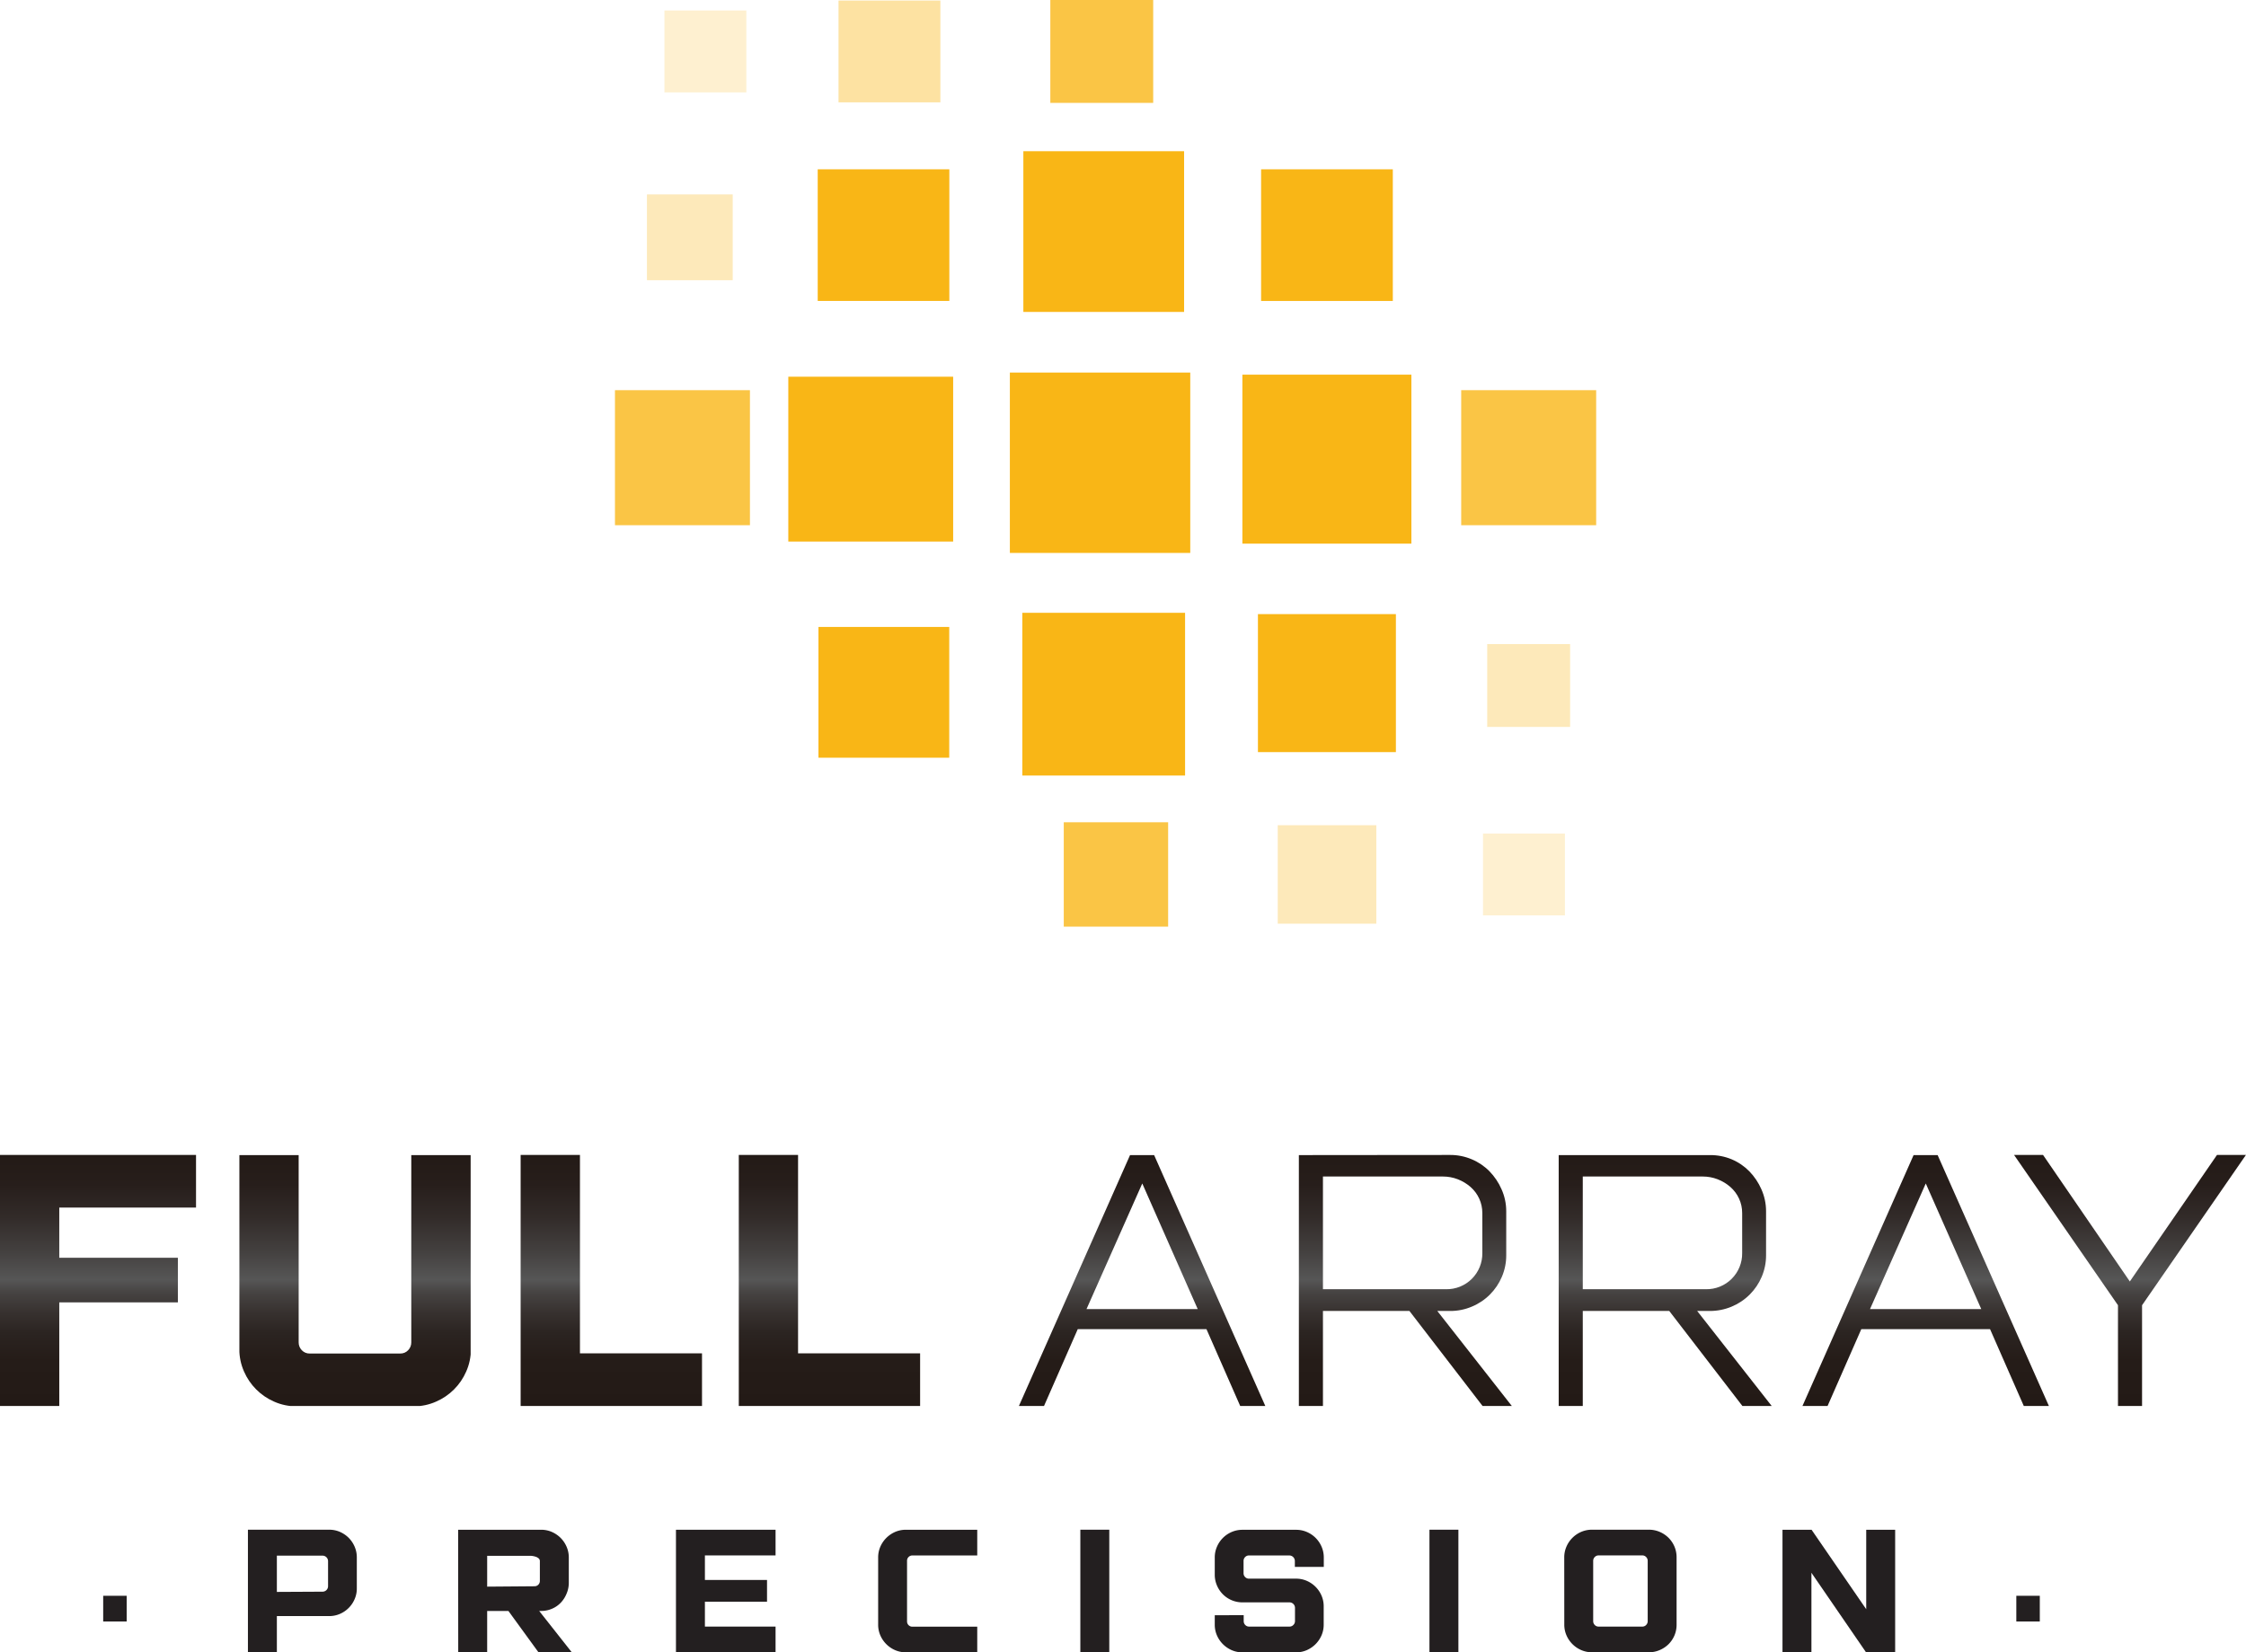 <svg id="Layer_1" data-name="Layer 1" xmlns="http://www.w3.org/2000/svg" xmlns:xlink="http://www.w3.org/1999/xlink" viewBox="0 0 481.22 354.05"><defs><style>.cls-1{fill:none;}.cls-2{clip-path:url(#clip-path);}.cls-3{fill:url(#linear-gradient);}.cls-4{clip-path:url(#clip-path-2);}.cls-5{fill:url(#linear-gradient-2);}.cls-6{clip-path:url(#clip-path-3);}.cls-7{fill:url(#linear-gradient-3);}.cls-8{clip-path:url(#clip-path-4);}.cls-9{fill:url(#linear-gradient-4);}.cls-10{clip-path:url(#clip-path-5);}.cls-11{fill:url(#linear-gradient-5);}.cls-12{clip-path:url(#clip-path-6);}.cls-13{fill:url(#linear-gradient-6);}.cls-14{clip-path:url(#clip-path-7);}.cls-15{fill:url(#linear-gradient-7);}.cls-16{clip-path:url(#clip-path-8);}.cls-17{fill:url(#linear-gradient-8);}.cls-18{clip-path:url(#clip-path-9);}.cls-19{fill:url(#linear-gradient-9);}.cls-20{fill:#231f20;}.cls-21{fill:#f9b616;}.cls-22{opacity:0.8;}.cls-23{clip-path:url(#clip-path-10);}.cls-24{clip-path:url(#clip-path-11);}.cls-25{opacity:0.3;}.cls-26{clip-path:url(#clip-path-12);}.cls-27{clip-path:url(#clip-path-13);}.cls-28{opacity:0.4;}.cls-29{clip-path:url(#clip-path-14);}.cls-30{opacity:0.2;}.cls-31{clip-path:url(#clip-path-15);}.cls-32{clip-path:url(#clip-path-16);}.cls-33{clip-path:url(#clip-path-17);}.cls-34{clip-path:url(#clip-path-18);}.cls-35{clip-path:url(#clip-path-19);}</style><clipPath id="clip-path" transform="translate(-15.62 -11.49)"><polygon class="cls-1" points="15.62 258.96 15.62 312.76 28.32 312.76 28.32 290.56 53.73 290.56 53.73 281 28.32 281 28.32 270.24 57.62 270.24 57.62 258.96 15.62 258.96"/></clipPath><linearGradient id="linear-gradient" x1="889.5" y1="819.84" x2="891.81" y2="819.84" gradientTransform="matrix(0, -23.34, -23.34, 0, 19156.05, 21062.31)" gradientUnits="userSpaceOnUse"><stop offset="0" stop-color="#231a16"/><stop offset="0.18" stop-color="#251c18"/><stop offset="0.29" stop-color="#2b2421"/><stop offset="0.37" stop-color="#37312f"/><stop offset="0.45" stop-color="#464342"/><stop offset="0.5" stop-color="#565656"/><stop offset="0.61" stop-color="#444140"/><stop offset="0.75" stop-color="#322b29"/><stop offset="0.88" stop-color="#271e1b"/><stop offset="1" stop-color="#231a16"/></linearGradient><clipPath id="clip-path-2" transform="translate(-15.62 -11.49)"><path class="cls-1" d="M103.74,259v40.13a2.38,2.38,0,0,1-.67,1.68,2.26,2.26,0,0,1-1.72.71H82a2.26,2.26,0,0,1-1.72-.71,2.38,2.38,0,0,1-.67-1.68V259H66.9v41.63a11.65,11.65,0,0,0,1,4.74,12.44,12.44,0,0,0,6.46,6.46,11.58,11.58,0,0,0,4.75,1h25.18a11.58,11.58,0,0,0,4.75-1,12.39,12.39,0,0,0,6.47-6.46,11.65,11.65,0,0,0,1-4.74V259Z"/></clipPath><linearGradient id="linear-gradient-2" x1="889.5" y1="817.48" x2="891.81" y2="817.48" xlink:href="#linear-gradient"/><clipPath id="clip-path-3" transform="translate(-15.62 -11.49)"><polygon class="cls-1" points="127.17 258.96 127.17 312.76 166.03 312.76 166.03 301.48 139.88 301.48 139.88 258.96 127.17 258.96"/></clipPath><linearGradient id="linear-gradient-3" x1="889.5" y1="815.13" x2="891.81" y2="815.13" xlink:href="#linear-gradient"/><clipPath id="clip-path-4" transform="translate(-15.62 -11.49)"><polygon class="cls-1" points="173.91 258.96 173.91 312.76 212.76 312.76 212.76 301.48 186.61 301.48 186.61 258.96 173.91 258.96"/></clipPath><linearGradient id="linear-gradient-4" x1="889.5" y1="813.12" x2="891.81" y2="813.12" xlink:href="#linear-gradient"/><clipPath id="clip-path-5" transform="translate(-15.62 -11.49)"><path class="cls-1" d="M260.36,265.08,272.24,292H248.41ZM257.74,259l-23.83,53.8h5.38l7.25-16.51h27.57l7.25,16.51h5.38L262.9,259Z"/></clipPath><linearGradient id="linear-gradient-5" x1="889.5" y1="810.25" x2="891.81" y2="810.25" xlink:href="#linear-gradient"/><clipPath id="clip-path-6" transform="translate(-15.62 -11.49)"><path class="cls-1" d="M299.07,263.59h25.71a8.78,8.78,0,0,1,3.18.59,9.2,9.2,0,0,1,2.72,1.64,7.38,7.38,0,0,1,2.54,5.59V280a7.64,7.64,0,0,1-7.78,7.74H299.07ZM293.91,259v53.8h5.16v-20.4H317.6l15.7,20.4h6.27l-16-20.4h2.76a11.69,11.69,0,0,0,4.66-.94,11.81,11.81,0,0,0,3.85-2.58,12,12,0,0,0,2.57-3.81,11.61,11.61,0,0,0,.93-4.63V271a11.48,11.48,0,0,0-1-4.67,13,13,0,0,0-2.58-3.85,11.61,11.61,0,0,0-3.81-2.58,11.76,11.76,0,0,0-4.66-.93Z"/></clipPath><linearGradient id="linear-gradient-6" x1="889.5" y1="807.84" x2="891.81" y2="807.84" xlink:href="#linear-gradient"/><clipPath id="clip-path-7" transform="translate(-15.62 -11.49)"><path class="cls-1" d="M354.74,263.59h25.71a8.78,8.78,0,0,1,3.18.59,9.2,9.2,0,0,1,2.72,1.64,7.45,7.45,0,0,1,1.87,2.5,7.31,7.31,0,0,1,.67,3.09V280a7.64,7.64,0,0,1-7.78,7.74H354.74ZM349.58,259v53.8h5.16v-20.4h18.53l15.7,20.4h6.28l-16-20.4H382a12.06,12.06,0,0,0,8.51-3.52,12,12,0,0,0,2.57-3.81,11.61,11.61,0,0,0,.93-4.63V271a11.48,11.48,0,0,0-1-4.67,13,13,0,0,0-2.58-3.85,11.63,11.63,0,0,0-3.8-2.58A11.79,11.79,0,0,0,382,259Z"/></clipPath><linearGradient id="linear-gradient-7" x1="889.5" y1="805.45" x2="891.81" y2="805.45" xlink:href="#linear-gradient"/><clipPath id="clip-path-8" transform="translate(-15.62 -11.49)"><path class="cls-1" d="M428.23,265.08,440.12,292H416.28ZM425.62,259l-23.83,53.8h5.38l7.25-16.51H442l7.25,16.51h5.38L430.77,259Z"/></clipPath><linearGradient id="linear-gradient-8" x1="889.5" y1="803.06" x2="891.81" y2="803.06" xlink:href="#linear-gradient"/><clipPath id="clip-path-9" transform="translate(-15.62 -11.49)"><polygon class="cls-1" points="490.63 258.96 471.95 286.08 453.35 258.96 447.14 258.96 469.41 291.17 469.41 312.76 474.57 312.76 474.57 291.17 496.83 258.96 490.63 258.96"/></clipPath><linearGradient id="linear-gradient-9" x1="889.5" y1="801.18" x2="891.81" y2="801.18" xlink:href="#linear-gradient"/><clipPath id="clip-path-10" transform="translate(-15.62 -11.49)"><rect class="cls-1" x="328.69" y="95.1" width="28.92" height="28.93"/></clipPath><clipPath id="clip-path-11" transform="translate(-15.62 -11.49)"><rect class="cls-1" x="147.37" y="95.1" width="28.93" height="28.93"/></clipPath><clipPath id="clip-path-12" transform="translate(-15.62 -11.49)"><rect class="cls-1" x="334.26" y="149.49" width="17.77" height="17.76"/></clipPath><clipPath id="clip-path-13" transform="translate(-15.62 -11.49)"><rect class="cls-1" x="240.65" y="11.49" width="22.05" height="22.04"/></clipPath><clipPath id="clip-path-14" transform="translate(-15.62 -11.49)"><rect class="cls-1" x="195.28" y="11.6" width="21.82" height="21.82"/></clipPath><clipPath id="clip-path-15" transform="translate(-15.62 -11.49)"><rect class="cls-1" x="157.97" y="13.73" width="17.56" height="17.56"/></clipPath><clipPath id="clip-path-16" transform="translate(-15.62 -11.49)"><rect class="cls-1" x="333.36" y="190.09" width="17.56" height="17.55"/></clipPath><clipPath id="clip-path-17" transform="translate(-15.62 -11.49)"><rect class="cls-1" x="289.38" y="188.31" width="21.13" height="21.12"/></clipPath><clipPath id="clip-path-18" transform="translate(-15.62 -11.49)"><rect class="cls-1" x="243.53" y="187.68" width="22.37" height="22.37"/></clipPath><clipPath id="clip-path-19" transform="translate(-15.62 -11.49)"><rect class="cls-1" x="154.23" y="53.14" width="18.38" height="18.39"/></clipPath></defs><title>FULL ARRAY LOGO</title><g class="cls-2"><rect class="cls-3" y="247.47" width="42" height="53.8"/></g><g class="cls-4"><rect class="cls-5" x="51.29" y="247.47" width="49.55" height="53.8"/></g><g class="cls-6"><rect class="cls-7" x="111.55" y="247.47" width="38.86" height="53.8"/></g><g class="cls-8"><rect class="cls-9" x="158.29" y="247.47" width="38.86" height="53.8"/></g><g class="cls-10"><rect class="cls-11" x="218.29" y="247.47" width="52.83" height="53.8"/></g><g class="cls-12"><rect class="cls-13" x="278.29" y="247.47" width="45.66" height="53.8"/></g><g class="cls-14"><rect class="cls-15" x="333.96" y="247.47" width="45.66" height="53.8"/></g><g class="cls-16"><rect class="cls-17" x="386.16" y="247.47" width="52.83" height="53.8"/></g><g class="cls-18"><rect class="cls-19" x="431.53" y="247.47" width="49.69" height="53.8"/></g><rect class="cls-20" x="22.11" y="341.94" width="5.03" height="5.51"/><path class="cls-20" d="M68.74,339.27h17.4a5.76,5.76,0,0,1,2.32.47A6.23,6.23,0,0,1,90.32,341a6.14,6.14,0,0,1,1.28,1.9,5.72,5.72,0,0,1,.47,2.3v6.63a5.63,5.63,0,0,1-.47,2.32,6,6,0,0,1-3.15,3.16,5.72,5.72,0,0,1-2.32.47H74.94v7.73h-6.2Zm16,13.28a1.18,1.18,0,0,0,1.17-1.17V346a1.18,1.18,0,0,0-1.17-1.17H74.94v7.77Z" transform="translate(-15.62 -11.49)"/><path class="cls-20" d="M113.78,339.28h17.76a5.72,5.72,0,0,1,2.32.47,6.19,6.19,0,0,1,1.88,1.28,6.06,6.06,0,0,1,1.28,1.9,5.74,5.74,0,0,1,.47,2.3v5.47A5.91,5.91,0,0,1,137,353a6.14,6.14,0,0,1-1.24,1.92,5.61,5.61,0,0,1-1.88,1.29,5.79,5.79,0,0,1-2.34.47h-.4l7,8.87H131l-6.45-8.87H120v8.87h-6.2Zm16.34,12.11a1.14,1.14,0,0,0,1.17-1.17V346a.76.76,0,0,0-.28-.6,1.87,1.87,0,0,0-.69-.36,4.05,4.05,0,0,0-.89-.17c-.32,0-.61,0-.88,0H120v6.6Z" transform="translate(-15.62 -11.49)"/><polygon class="cls-20" points="166.17 327.79 166.17 333.29 151.03 333.29 151.03 338.55 164.34 338.55 164.34 343.21 151.03 343.21 151.03 348.54 166.17 348.54 166.17 354.05 144.83 354.05 144.83 327.79 166.17 327.79"/><path class="cls-20" d="M225,365.54H209.71a5.68,5.68,0,0,1-2.32-.47,6.08,6.08,0,0,1-3.15-3.15,5.72,5.72,0,0,1-.47-2.32V345.22a5.72,5.72,0,0,1,.47-2.31,6.17,6.17,0,0,1,1.28-1.88,6.23,6.23,0,0,1,1.88-1.28,5.79,5.79,0,0,1,2.32-.47H225v5.51H211.09a1.1,1.1,0,0,0-.8.33,1.09,1.09,0,0,0-.33.8v13a1.12,1.12,0,0,0,1.13,1.13H225Z" transform="translate(-15.62 -11.49)"/><rect class="cls-20" x="231.47" y="327.78" width="6.2" height="26.26"/><path class="cls-20" d="M282.09,357.58v1.28a1.16,1.16,0,0,0,.33.82,1.1,1.1,0,0,0,.84.35h8.65a1.11,1.11,0,0,0,.82-.35,1.12,1.12,0,0,0,.35-.82V356a1.18,1.18,0,0,0-1.17-1.16H281.84a5.89,5.89,0,0,1-4.2-1.72,6.05,6.05,0,0,1-1.28-1.9,5.83,5.83,0,0,1-.47-2.33v-3.65a5.72,5.72,0,0,1,.47-2.32,6,6,0,0,1,3.15-3.16,5.76,5.76,0,0,1,2.32-.47h11.48a5.76,5.76,0,0,1,2.32.47,6,6,0,0,1,3.15,3.16,5.76,5.76,0,0,1,.47,2.32v2h-6.2v-1.28a1.19,1.19,0,0,0-1.17-1.17h-8.65a1.11,1.11,0,0,0-.84.35,1.15,1.15,0,0,0-.33.82v2.63a1.15,1.15,0,0,0,.33.82,1.11,1.11,0,0,0,.84.35h10.06a5.68,5.68,0,0,1,2.32.47,6.06,6.06,0,0,1,3.15,3.15,5.76,5.76,0,0,1,.47,2.31v3.91a5.76,5.76,0,0,1-.47,2.32,6.15,6.15,0,0,1-1.28,1.88,6.22,6.22,0,0,1-1.88,1.28,5.68,5.68,0,0,1-2.32.47H281.84a5.68,5.68,0,0,1-2.32-.47,6.19,6.19,0,0,1-1.88-1.28,6.11,6.11,0,0,1-1.28-1.88,5.72,5.72,0,0,1-.47-2.32v-2Z" transform="translate(-15.62 -11.49)"/><rect class="cls-20" x="306.27" y="327.78" width="6.2" height="26.26"/><path class="cls-20" d="M350.77,345.22a5.74,5.74,0,0,1,.47-2.32,6.06,6.06,0,0,1,3.15-3.16,5.76,5.76,0,0,1,2.32-.47H368.9a5.82,5.82,0,0,1,2.33.47,6.12,6.12,0,0,1,1.9,1.28,6,6,0,0,1,1.26,1.88,5.88,5.88,0,0,1,.45,2.32v14.37a5.85,5.85,0,0,1-.45,2.32,5.94,5.94,0,0,1-1.26,1.88,6.12,6.12,0,0,1-1.9,1.27,5.74,5.74,0,0,1-2.33.47H356.72a5.68,5.68,0,0,1-2.32-.47,6.06,6.06,0,0,1-3.15-3.15,5.7,5.7,0,0,1-.47-2.32Zm6.2,13.64a1.16,1.16,0,0,0,.33.82,1.1,1.1,0,0,0,.84.35h9.34a1.08,1.08,0,0,0,.84-.35,1.13,1.13,0,0,0,.33-.82V345.95a1.13,1.13,0,0,0-.33-.82,1.09,1.09,0,0,0-.84-.35h-9.34a1.11,1.11,0,0,0-.84.35,1.15,1.15,0,0,0-.33.82Z" transform="translate(-15.62 -11.49)"/><polygon class="cls-20" points="381.91 327.79 388.14 327.79 399.85 344.82 399.85 327.79 406.05 327.79 406.05 354.05 399.81 354.05 388.11 337.01 388.11 354.05 381.91 354.05 381.91 327.79"/><rect class="cls-20" x="432.01" y="341.94" width="5.03" height="5.51"/><rect class="cls-21" x="216.37" y="79.83" width="38.65" height="38.65"/><rect class="cls-21" x="168.9" y="80.72" width="35.32" height="35.32"/><rect class="cls-21" x="175.2" y="36.28" width="28.2" height="28.2"/><rect class="cls-21" x="175.36" y="134.34" width="28.02" height="28.02"/><rect class="cls-21" x="266.19" y="80.28" width="36.21" height="36.21"/><g class="cls-22"><g class="cls-23"><rect class="cls-21" x="313.07" y="83.61" width="28.92" height="28.93"/></g></g><g class="cls-22"><g class="cls-24"><rect class="cls-21" x="131.76" y="83.61" width="28.93" height="28.93"/></g></g><g class="cls-25"><g class="cls-26"><rect class="cls-21" x="318.64" y="138.01" width="17.77" height="17.76"/></g></g><g class="cls-22"><g class="cls-27"><rect class="cls-21" x="225.04" width="22.05" height="22.04"/></g></g><g class="cls-28"><g class="cls-29"><rect class="cls-21" x="179.66" y="0.11" width="21.82" height="21.82"/></g></g><g class="cls-30"><g class="cls-31"><rect class="cls-21" x="142.36" y="2.24" width="17.56" height="17.56"/></g></g><g class="cls-30"><g class="cls-32"><rect class="cls-21" x="317.74" y="178.6" width="17.56" height="17.55"/></g></g><g class="cls-25"><g class="cls-33"><rect class="cls-21" x="273.76" y="176.81" width="21.13" height="21.12"/></g></g><g class="cls-22"><g class="cls-34"><rect class="cls-21" x="227.92" y="176.19" width="22.37" height="22.37"/></g></g><g class="cls-25"><g class="cls-35"><rect class="cls-21" x="138.61" y="41.65" width="18.38" height="18.39"/></g></g><rect class="cls-21" x="269.52" y="131.59" width="29.56" height="29.57"/><rect class="cls-21" x="270.2" y="36.28" width="28.22" height="28.21"/><rect class="cls-21" x="219.26" y="32.4" width="34.44" height="34.44"/><rect class="cls-21" x="219.04" y="131.31" width="34.87" height="34.87"/></svg>